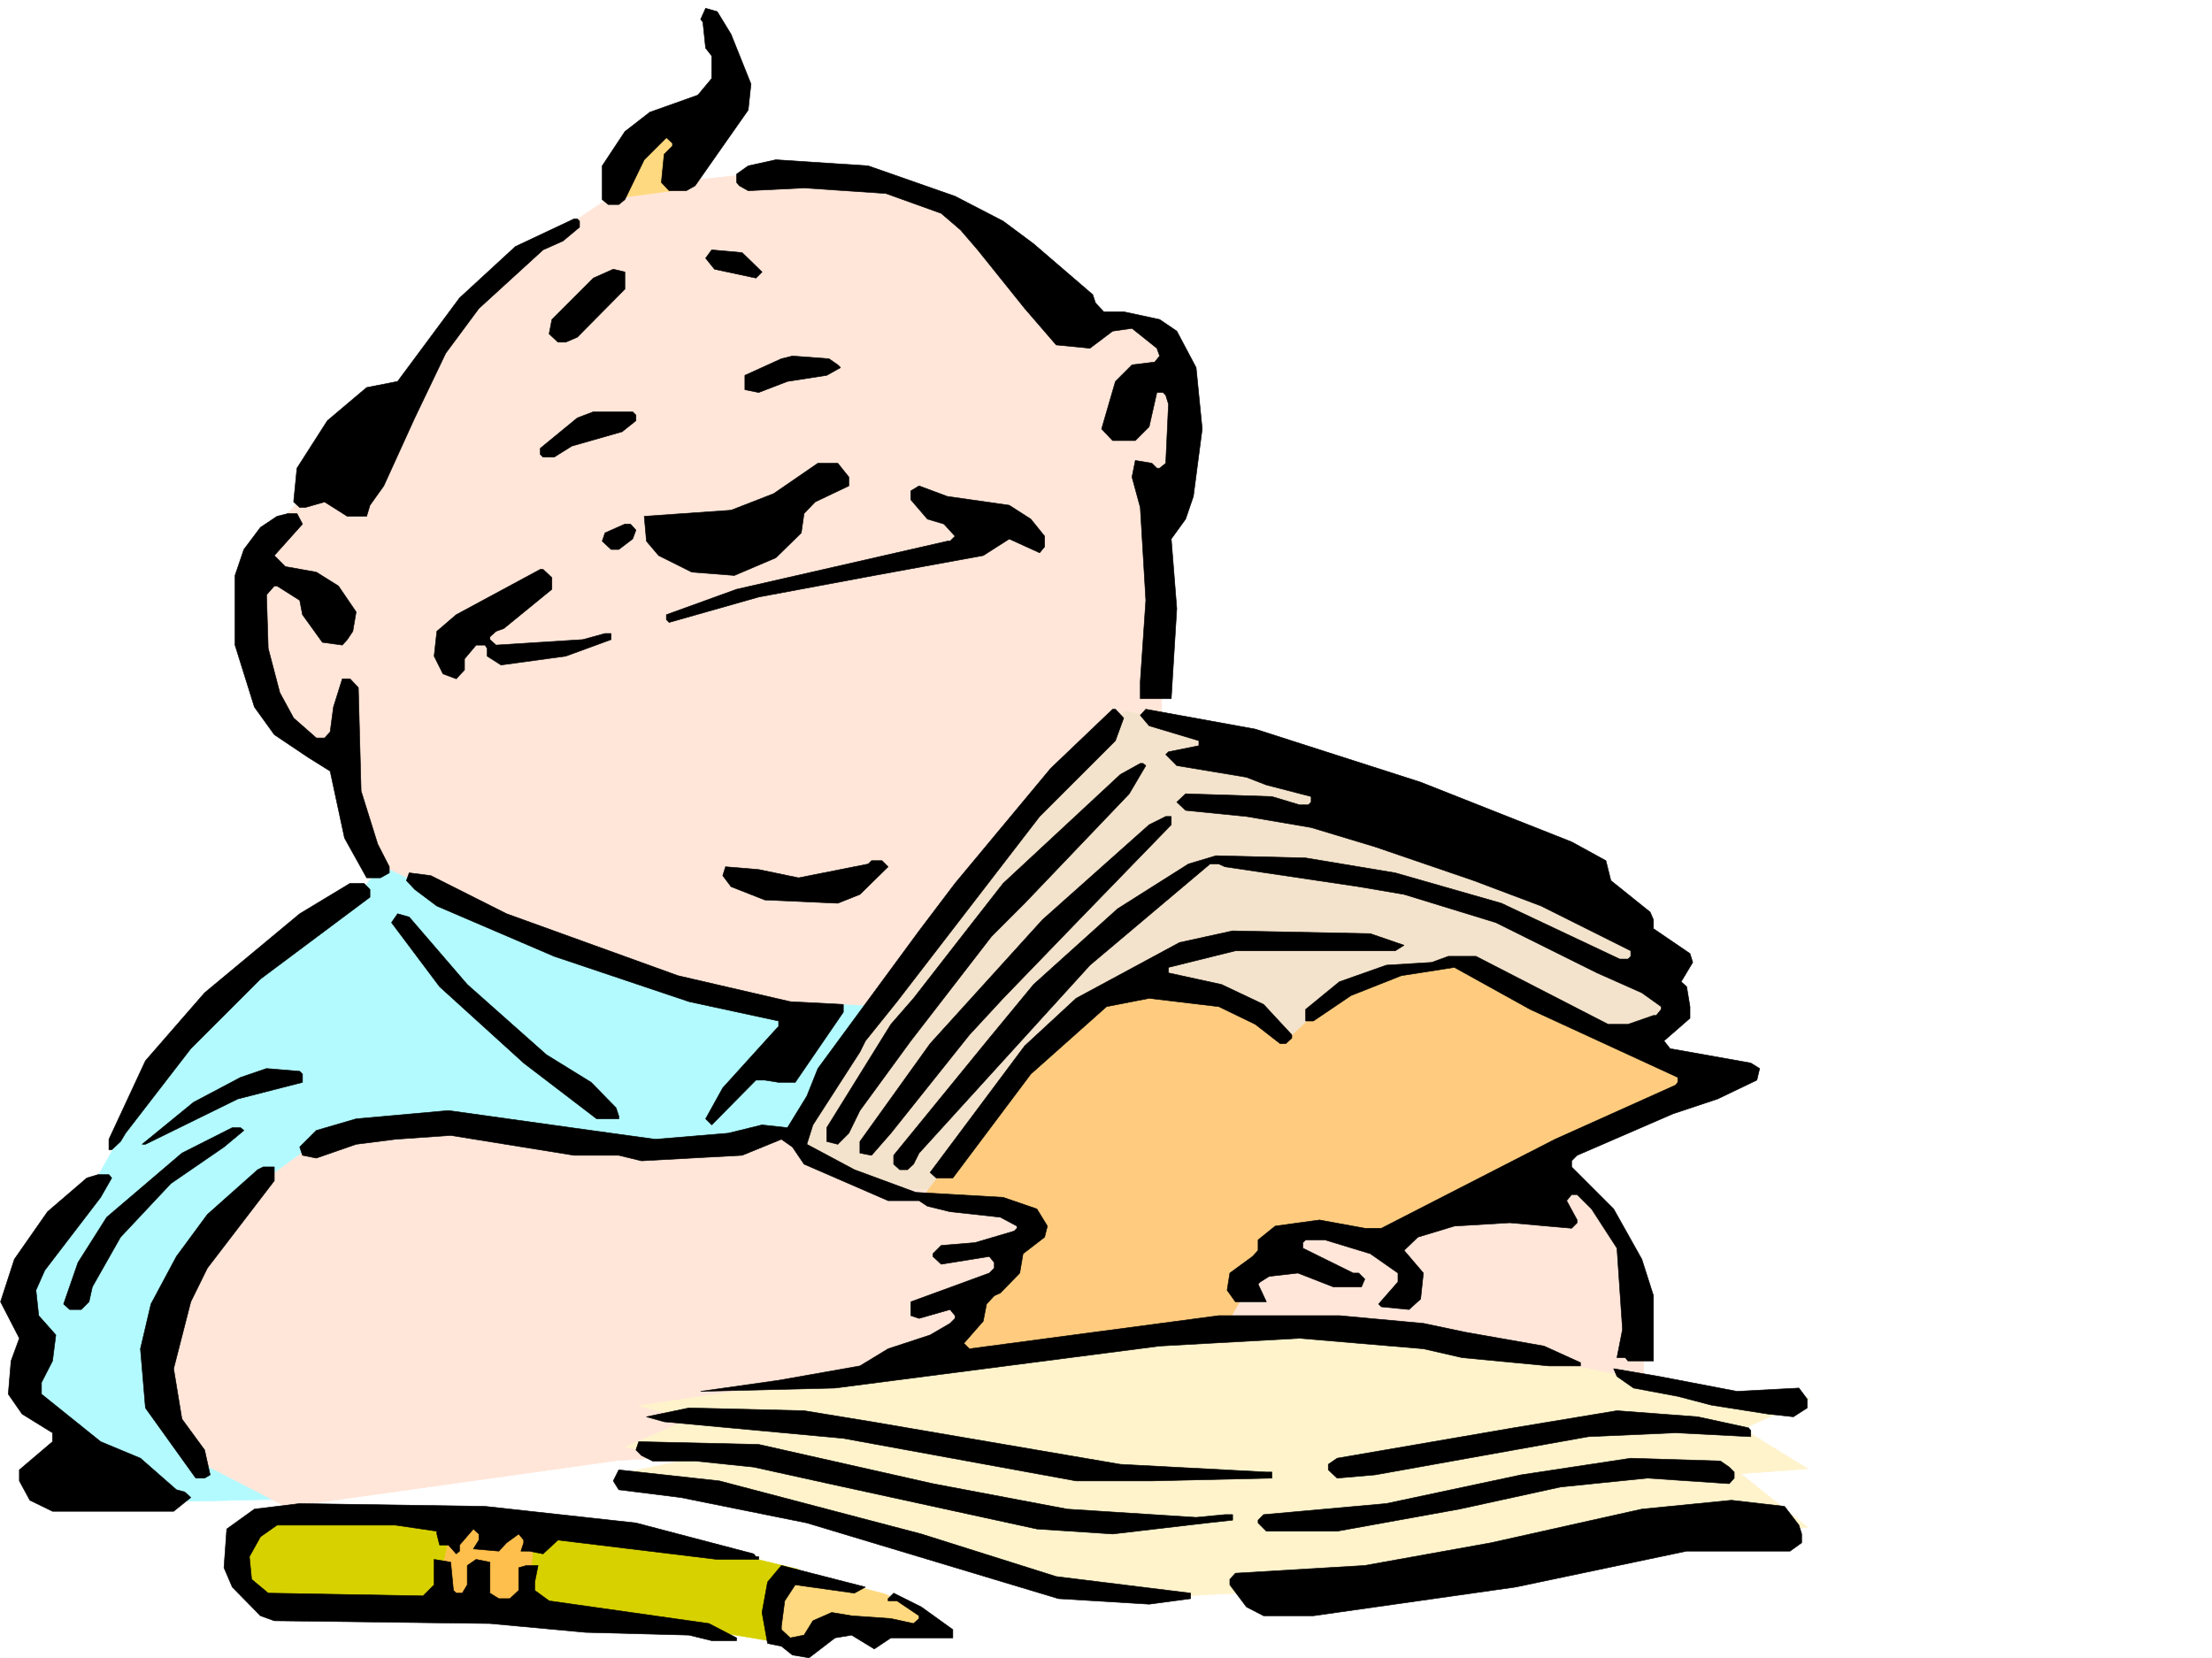 <svg xmlns="http://www.w3.org/2000/svg" width="2997.016" height="2246.663"><rect width="100%" height="100%" fill="#808080" stroke="none"/><defs><clipPath id="a"><path d="M0 0h2997v2244.137H0Zm0 0"/></clipPath></defs><path fill="#fff" d="M0 2246.297h2997.016V0H0Zm0 0"/><g clip-path="url(#a)" transform="translate(0 2.16)"><path fill="#fff" fill-rule="evenodd" stroke="#fff" stroke-linecap="square" stroke-linejoin="bevel" stroke-miterlimit="10" stroke-width=".743" d="M.742 2244.137h2995.531V-2.16H.743Zm0 0"/></g><path fill="#ffe6d9" fill-rule="evenodd" stroke="#ffe6d9" stroke-linecap="square" stroke-linejoin="bevel" stroke-miterlimit="10" stroke-width=".743" d="M821.922 270.375 675.844 368.52 535.71 539.305 374.617 711.582l-38.199 77.145 17.242 143.808 56.188 73.39 52.433 34.446 73.43 203.008 696.055 230.691 342.398-495.867-3.71-277.883 42.694-104.125-32.218-136.3-44.965-24.711-70.418-7.508-206.059-168.52-199.293-27.722-136.379 14.23zm0 0"/><path fill="#ffd97f" fill-rule="evenodd" stroke="#ffd97f" stroke-linecap="square" stroke-linejoin="bevel" stroke-miterlimit="10" stroke-width=".743" d="M821.922 270.375 871.382 179l77.184-26.941-20.996 104.086Zm0 0"/><path fill="#f3e3cc" fill-rule="evenodd" stroke="#f3e3cc" stroke-linecap="square" stroke-linejoin="bevel" stroke-miterlimit="10" stroke-width=".743" d="m1073.688 1541.48 171.57-269.675 279.484-308.575 108.621 24.711 518.504 192.489 104.867 133.332 17.985 65.922-92.156 42.695-954.547 241.914-167.82-81.64zm0 0"/><path fill="#b3faff" fill-rule="evenodd" stroke="#b3faff" stroke-linecap="square" stroke-linejoin="bevel" stroke-miterlimit="10" stroke-width=".743" d="m517.723 1173.703 196.32 94.387 283.945 87.625 188.07 7.508-112.37 178.258-687.81 489.843-168.6 3.754-192.567-146.82 27.723-77.145-31.438-77.144 115.383-146.82 115.387-207.465 241.246-177.516Zm0 0"/><path fill="#ffe6d9" fill-rule="evenodd" stroke="#ffe6d9" stroke-linecap="square" stroke-linejoin="bevel" stroke-miterlimit="10" stroke-width=".743" d="m1885.871 1702.492 41.953-52.433 195.578-56.149 65.926 70.383 38.942 140.094-2.973 97.36-1388.363 77.144-448.829 62.91-128.87-66.664-59.2-157.301 79.453-161.012 158.078-115.343 216.54-14.977 245 29.207L1066.921 1531l38.238 41.914 122.856 38.945 588.18 9.735zm0 0"/><path fill="#ffcc7f" fill-rule="evenodd" stroke="#ffcc7f" stroke-linecap="square" stroke-linejoin="bevel" stroke-miterlimit="10" stroke-width=".743" d="m1252.766 1618.621 143.105-185.762 94.387-87.625 133.37-6.761 90.673 49.46 27.722 23.227 77.184-72.687 90.633-24.711 80.937-11.223 318.43 154.29-238.277 133.327-199.29 91.38-140.097-7.509-68.934 119.098-424.078 59.2 164.809-192.528-62.914-34.45zm0 0"/><path fill="#fff3cc" fill-rule="evenodd" stroke="#fff3cc" stroke-linecap="square" stroke-linejoin="bevel" stroke-miterlimit="10" stroke-width=".743" d="m864.656 1904.758 401.598-59.2 364.879-45.667 202.304-3.012 185.063 30.695 276.473 56.188 157.34 11.258-90.672 41.171 87.66 53.922-90.633 6.762 90.633 72.648-224.004 11.223-394.871 69.676-266.739 14.234-164.062-21-409.848-123.554-149.87-23.227 104.163-21.738-97.398-14.235 87.66-38.199zm0 0"/><path fill="#ffd97f" fill-rule="evenodd" stroke="#ffd97f" stroke-linecap="square" stroke-linejoin="bevel" stroke-miterlimit="10" stroke-width=".743" d="m1070.676 2126.453 129.617 33.703 76.438 42.7-153.583 2.972-41.21 21.738-38.985-13.488zm0 0"/><path fill="#d7d100" fill-rule="evenodd" stroke="#d7d100" stroke-linecap="square" stroke-linejoin="bevel" stroke-miterlimit="10" stroke-width=".743" d="M349.906 2056.035h328.91l242.028 31.477 161.093 38.941-32.218 33.703-3.754 63.657-188.817-31.438-503.488-14.23-41.953-65.922zm0 0"/><path fill="#ffbf4c" fill-rule="evenodd" stroke="#ffbf4c" stroke-linecap="square" stroke-linejoin="bevel" stroke-miterlimit="10" stroke-width=".743" d="m615.121 2056.035-16.46 72.649 2.972 38.941 112.41 17.242 10.48-110.848-62.953-17.984zm0 0"/><path fill-rule="evenodd" stroke="#000" stroke-linecap="square" stroke-linejoin="bevel" stroke-miterlimit="10" stroke-width=".743" d="m990.52 46.45 26.98 67.41-3.754 35.19-71.945 102.637-11.965 6.723h-23.223l-10.52-11.219 3.755-38.203 11.261-11.258v-3.753l-8.25-7.47-29.992 29.95-26.195 53.918-8.25 6.766h-14.235l-8.25-6.766v-45.668l30.735-46.45 33.703-26.198 65.18-23.223 18.73-22.484V75.66l-8.25-10.48-3.715-35.23-3.011-3.755 6.726-14.972 15.758 4.496zm303.457 219.429 65.18 33.746 41.21 30.691 80.156 68.895 3.75 11.262 11.223 11.964h26.98l48.72 10.477 23.222 15.758 26.2 49.422 8.25 83.129-11.966 91.375-10.52 30.734-19.468 26.938 7.504 94.39-7.504 122.106h-41.957v-23.223l7.508-110.106-7.508-125.824-11.219-41.21 4.496-22.485 22.442 3.754 6.765 6.726h3.754l8.25-6.726 3.715-80.156-3.715-11.961-3.754-3.754h-8.25l-10.48 46.449-18.727 18.73H1507.5l-14.977-15.757 18.73-64.399 22.485-22.484 30.692-3.754 6.765-8.211-3.754-10.516-33.703-26.941-26.238 3.754-30.73 23.187-45.711-4.457-42.696-49.46-63.695-79.376-23.223-26.976-26.199-22.485-74.953-26.941-110.89-7.504-75.657 3.75-12.004-6.723-3.754-4.496V235.93l15.758-11.223 37.457-8.25 125.121 8.25zm-508.77 33.746v8.21l-22.484 18.728-26.938 12.003-86.922 79.375-44.965 60.684-41.953 87.621-41.953 92.121-18.73 26.235-4.496 14.976H470.53l-30.734-19.473-26.195 7.508h-7.508l-8.25-7.508 4.496-45.707L443.55 570l53.216-44.926 41.953-8.25 83.91-113.117 75.656-69.637 79.453-37.457h4.496zm247.266 68.895-8.25 8.25-56.184-12.004-12.004-14.977 8.25-11.223 41.211 3.715zm-185.801 23.222-64.438 65.14-15.757 6.766H756l-12.004-11.261 3.754-19.473 56.184-56.144 26.98-12.004 15.758 3.754zm288.441 102.598 3.754 3.754-18.73 10.48-53.215 8.25-38.945 14.977-18.727-3.754v-19.473l49.46-22.484 14.978-3.715 49.46 3.715zm-273.465 68.152V570l-18.73 14.977-68.191 19.468-23.97 14.977h-14.972l-3.754-3.715v-8.25l50.203-41.21 21.7-8.25h53.214zm288.438 83.91v11.965l-45.668 21.738-15.016 15.72-3.75 26.234-34.449 33.707-56.187 23.964-57.711-4.496-44.926-22.48-16.5-19.473-3.012-33.703 117.653-8.25 57.671-22.445 59.942-41.211h26.98zm0 0"/><path fill-rule="evenodd" stroke="#000" stroke-linecap="square" stroke-linejoin="bevel" stroke-miterlimit="10" stroke-width=".743" d="m1367.406 684.602 29.207 18.73 18.73 23.223v14.234l-6.765 8.211-41.172-18.73-35.23 22.484-147.602 26.976-156.597 29.211-121.364 34.446-3.754-3.754v-6.723l95.13-34.45 285.468-65.179h3.754l6.766-6.726-15.016-16.5-22.441-6.723-22.485-26.238v-11.965l11.223-6.762 38.199 14.23zm-957.558 25.453-38.203 42.699 14.976 14.976 41.953 7.504 29.953 18.73 24.004 35.192-4.496 26.235-7.504 11.222-6.726 7.469-26.98-3.715-26.977-37.457-3.754-19.473-30.735-19.472h-3.714l-10.516 11.965 2.266 72.648 15.718 59.938 18.73 34.449 30.731 26.98h11.223l7.508-8.25 4.496-33.707 12.004-38.199h10.476l11.223 11.965 3.754 140.094 22.484 71.906 15.719 30.691v8.25l-11.965 6.727h-18.73l-29.989-53.918-19.472-90.633-29.953-18.73-45.707-30.696-26.977-37.457-26.238-83.906V779.73l12.004-35.226 22.484-29.953 22.441-14.973 15.016-3.754h11.965zm451.8 8.25-4.5 11.965-18.726 14.234h-10.48l-12.004-11.223 3.753-11.222 26.98-12.004h7.47zM747.75 782.703v15.758l-65.18 53.176-10.48 3.754-8.25 7.468v3.754l8.25 7.469 117.613-7.469 29.988-8.25h8.25v8.25l-61.464 22.48-87.66 11.966-18.731-11.965v-10.516l-2.973-4.496H645.11l-15.754 18.727v14.976l-11.222 12.004-17.988-6.727-11.965-23.968 3.715-33.703 26.238-22.48 113.898-61.43h3.754zm774.727 190.262-11.223 30.691-102.676 102.64-193.273 250.903-42.735 53.176-7.468 15.016-63.696 98.843-8.25 26.239 64.438 34.445 83.168 30.695 118.394 6.762 45.707 15.719 14.23 23.226-3.75 14.977-29.21 22.48-4.496 26.2-26.235 26.976-8.25 3.715-10.48 11.262-4.496 23.226-26.235 29.95 7.504 7.468 337.903-44.926h163.363l113.86 10.477 56.964 12.004 106.395 18.73 49.422 22.442v4.496h-42.7l-117.613-11.219-52.469-12.004-167.82-14.234-189.555 10.52-439.836 56.93-182.05 4.456 105.648-14.977 110.145-19.472 38.199-23.223 56.93-18.691 26.98-15.758 6.766-6.723v-3.754l-6.766-8.25-41.953 12.004-11.223-3.754v-18.73l106.39-38.941 6.727-6.727v-7.508l-6.726-8.25-65.18 10.52-11.262-10.52v-3.715l11.262-11.261 45.668-3.754 53.215-15.715 3.754-3.754v-2.973l-22.48-12.004-68.192-7.468-30.692-7.508-11.261-7.469H1203.3l-113.899-49.46-15.715-23.224-14.976-10.48-53.215 21.738-136.383 7.47-30.691-7.47h-60.684l-167.113-26.976-74.914 5.238-53.18 6.766-53.957 18.726-18.726-3.754-3.754-11.257 22.48-22.446 53.957-15.758 125.121-11.222 193.313 26.98 86.918 11.965 98.883-8.25 45.707-11.223 34.449 3.754 26.234-42.695 14.977-37.457 137.125-186.508 48.719-64.398 129.617-155.813L1507.5 961h3.754zm0 0"/><path fill-rule="evenodd" stroke="#000" stroke-linecap="square" stroke-linejoin="bevel" stroke-miterlimit="10" stroke-width=".743" d="m1924.816 1059.844 204.57 80.898 46.45 25.453 6.727 26.98 53.214 42.696 4.496 10.48v12.004l49.461 33.704 3.715 11.964-15.719 26.239 7.508 6.722 4.496 26.98v15.72l-35.226 30.691 8.25 10.52 109.36 19.472 12.003 7.469-3.754 15.715-53.176 25.496-60.683 20.215-129.652 56.183-7.47 7.47v8.25l56.93 56.929 38.2 68.152 15.757 49.422v88.406h-34.484l-3.715-4.496h-11.262l7.508-38.203-7.508-110.106-34.449-53.175-19.508-19.473h-7.468l-6.766 8.25 14.234 26.2v3.753l-7.468 7.469-83.91-7.469-74.954 4.496-49.421 14.977-18.73 17.984 26.198 30.696-3.754 35.187-15.718 14.234-37.457-3.714-3.754-3.754 26.234-29.95v-12.003l-37.457-26.2-61.465-18.726H1769l-3.754 3.71v7.508l68.191 33.708h7.47l8.25 8.25-4.497 10.476h-38.2l-47.976-18.726-38.945 4.496-12.004 7.508-2.969 2.968 11.22 23.969h-41.954l-11.223-15.719 3.715-23.222 30.735-22.485 7.507-8.21v-14.231l23.223-18.73 59.941-8.25 61.426 11.222h22.485l235.261-120.586 163.32-73.39 3.012-3.754v-6.727L2073.2 1367.68l-102.676-56.89-71.906 11.222-68.191 26.976-50.945 34.45H1769v-15.758l45.71-37.418 63.653-22.485 61.465-3.754 22.484-8.25h37.458l179.078 92.16h26.941l34.484-12.003h3.754l6.727-8.25v-3.715l-26.238-18.73-60.684-26.977-137.082-68.152-124.379-38.2-61.465-10.48-181.308-26.98-8.25-3.755h-11.961l-162.617 137.086-231.512 254.66-7.508 14.973-8.21 7.508h-10.52l-8.211-7.508v-11.965l129.617-158.785 59.941-72.683 113.86-102.602 95.91-60.684 37.46-11.218L1769 1162.48l121.367 20.214 143.848 41.176 160.351 75.656h11.223l3.75-3.753v-7.47l-121.363-60.683-91.418-34.445-133.367-45.668-86.922-26.238-87.66-14.973-82.426-8.25-11.965-11.223 11.965-11.261 116.91 3.753 37.457 11.262h11.965l3.754-3.754v-7.508l-60.684-15.718-26.976-10.477-94.391-15.719-14.973-15.015 3.715-3.715 41.211-8.25v-6.766l-67.41-20.215-12.004-14.23 7.508-8.211 148.348 26.941zm0 0"/><path fill-rule="evenodd" stroke="#000" stroke-linecap="square" stroke-linejoin="bevel" stroke-miterlimit="10" stroke-width=".743" d="m1552.465 1037.402-22.48 38.16-141.622 148.31-44.965 44.964-109.363 141.539-68.933 94.387-15.016 30.695-14.973 15.016-14.976-3.754v-18.73l86.918-140.055 30.695-35.23 68.191-87.622 53.215-68.152 158.825-147.563 26.976-14.976h3.754zm34.449 80.114-121.367 125.082-106.39 110.105-45.712 49.461-106.39 133.293-26.235 29.988-15.718-3.007v-15.72l95.129-132.59 152.101-167.776 144.629-128.836 22.484-11.22h7.469zm-383.614 56.929-38.198 37.461-29.989 11.965-98.886-4.46-45.707-17.985-11.262-14.977 3.754-12.004 44.965 3.754 53.96 11.223 94.387-18.73 4.496-4.497h14.23zm-516.976 63.657 232.254 83.91 152.098 35.187 71.945 3.754v10.48l-65.18 95.13h-22.484l-18.73-3.012h-12.004l-59.938 60.683-8.25-8.25 23.223-41.914 71.945-79.414 3.754-3.75v-7.469L933.551 1357.2l-182.793-61.426-158.863-68.152-29.95-22.441-11.261-12.004 3.753-10.48 29.247 3.753zm-185.062-32.922v10.48l-148.344 110.848-94.43 94.386-88.402 114.563-6.766 11.262-11.965 11.222h-3.753v-14.234l49.46-106.352 80.157-92.12 128.875-107.133 68.187-41.172h18.73zm131.843 128.797 107.176 95.128 60.684 37.457 33.703 34.45 3.754 11.258v3.714H808.43l-98.883-75.617-113.899-103.383-65.18-86.878 8.25-12.004 15.72 4.496zm1269.266-53.177-12.004 7.505h-216.535l-90.672 22.484v7.469l71.942 15.719 56.93 26.976 38.241 41.211v4.496l-8.25 7.469h-7.507l-33.704-26.195-49.464-23.97-94.387-11.26-57.711 11.26-102.637 91.376-105.648 140.8h-22.485l-8.25-7.468 128.133-171.531 69.676-64.438 140.133-75.617 71.906-15.758 186.586 3.754zM409.848 1455.34v11.223l-87.664 22.484-125.122 61.426h-4.496l69.676-56.93 63.695-33.707 35.192-12 44.965 3.75zm-79.414 76.402-26.977 22.445-71.945 49.461-68.192 72.649-38.199 67.406-4.496 20.215-10.48 10.48H94.387l-8.211-7.468 19.472-56.188 38.946-61.426 101.894-86.879 68.188-34.449h11.262zm41.211 68.153-90.672 118.355-22.485 45.668-23.222 90.633 11.222 68.152 30.73 41.953 7.509 33.707-7.508 4.496h-11.965l-68.192-95.132-6.761-80.153 14.23-60.644 34.489-64.438 41.953-56.93 68.191-60.644 7.469-3.754h15.012zm0 0"/><path fill-rule="evenodd" stroke="#000" stroke-linecap="square" stroke-linejoin="bevel" stroke-miterlimit="10" stroke-width=".743" d="m151.355 1596.14-14.976 26.235-75.695 98.848-11.965 26.976 3.715 34.45 23.226 26.234-4.5 35.191-14.972 29.207V1889l80.19 64.438 53.923 22.44 48.719 42.7 11.218 3.008 8.25 7.508-23.222 18.691H71.16l-30.69-14.975-14.235-26.196v-14.976l44.926-38.2v-12.003l-41.21-25.457L11.222 1889l3.754-44.926 11.257-30.734-25.492-49.422 18.73-57.672 44.965-64.398 53.215-45.707 14.977-4.497h14.973zm2202.035 289.106 83.946-4.457 11.223 14.973v11.965l-18.727 12.003-34.45-3.753-76.44-12-45.708-11.965-59.941-11.223-22.48-15.758-4.497-10.48 61.426 10.48zm-1172.57 41.211 337.16 57.672 197.805 10.48h7.508v8.25l-162.617 3.754h-102.637l-315.418-57.672-242.773-22.484-23.97-6.727 57.673-12.003 155.851 3.753zm1188.328 8.25 2.97 3.754v8.21l-101.895-5.237-118.356 5.238-288.476 51.691-51.692 4.496-12.004-11.222v-7.508l12.004-8.25 239.02-41.172 140.093-23.227 109.403 8.25zm-1105.164 75.66 182.09 34.445 174.543 11.223 38.98-3.754h10.481v7.508l-34.445 3.754-128.133 14.973-102.637-6.762-281.715-61.387-101.933-22.484-79.414-8.25h-57.672l-15.016-7.469-7.465-7.508 3.75-11.218 162.579 3.753zm1078.926-22.484 6.766 6.726v8.25l-6.766 7.508-110.887-7.508-117.613 12.004-137.125 29.95-165.586 29.949h-95.914l-11.219-11.219v-3.754l7.465-7.508 166.332-14.976 182.832-38.942 148.344-22.484 121.406 3.754zm-1094.644 90.633 182.793 57.675 182.09 22.48v7.47l-56.188 7.507-122.89-7.507-340.915-102.598-170.828-34.45-83.906-10.515-7.508-11.965 7.508-14.976 136.34 14.976zm1189.07-12.004 3.715 12.004v11.965l-15.719 11.261h-140.094l-231.55 48.68-274.208 38.945h-67.449l-23.222-12.004-22.485-29.953v-7.469l7.508-8.25 175.324-10.476 170.828-30.735 204.532-45.668 121.406-12.003 71.906 8.25zm-1575.688-2.969 159.567 41.914 3.008 3.754h3.754v3.754h-56.184L756 2086.765l-20.215 18.692-18.73-3.715h-11.262l3.754-11.261v-3.715l-6.762-8.25-16.46 11.965-10.481 11.261-34.489-3.011 7.508-11.965v-8.25l-7.508-6.762-18.726 21.738v8.25l-4.496 3.715-10.48-11.965h-12.005l-3.753-14.976v-3.754l-56.184-8.25H375.359l-22.441 15.758-15.016 26.94 3.012 30.731 22.48 18.73 209.774 3.716 15.012-14.977v-34.445l22.445 3.754 3.754 38.199 3.754 3.754h8.25l6.722-11.262v-26.195l12.004-8.25 18.73 3.754v41.953l12.005 7.469h14.976l11.965-11.223v-30.73l10.516-2.973h15.719l-4.497 22.441v11.262l19.473 14.234 216.535 30.692 37.457 19.472v3.754h-33.703l-30.734-7.507-140.094-3.715-129.617-12.004-292.195-3.754-18.727-6.723-38.242-38.945-11.219-26.234 3.75-52.434 37.461-26.941 61.426-7.508 251.02 3.754zm295.946 95.129-80.153-11.262-14.234 21.742-4.496 34.446v4.496l11.965 11.222 18.726-3.754 12.004-19.472 25.457-11.223 26.977 4.5 53.215 3.754 30.695 6.723 7.508-6.723v-3.754l-29.953-20.215H1203.3v-3.011l7.508-7.47 37.457 18.692 42.699 30.73v11.223h-83.91l-22.48 14.977-30.735-18.73-22.48 3.753-35.192 26.98-22.48-3.753-14.977-11.965-18.73-3.754-7.508-41.957 7.508-41.21 18.73-22.442 113.86 29.207zm0 0"/></svg>
